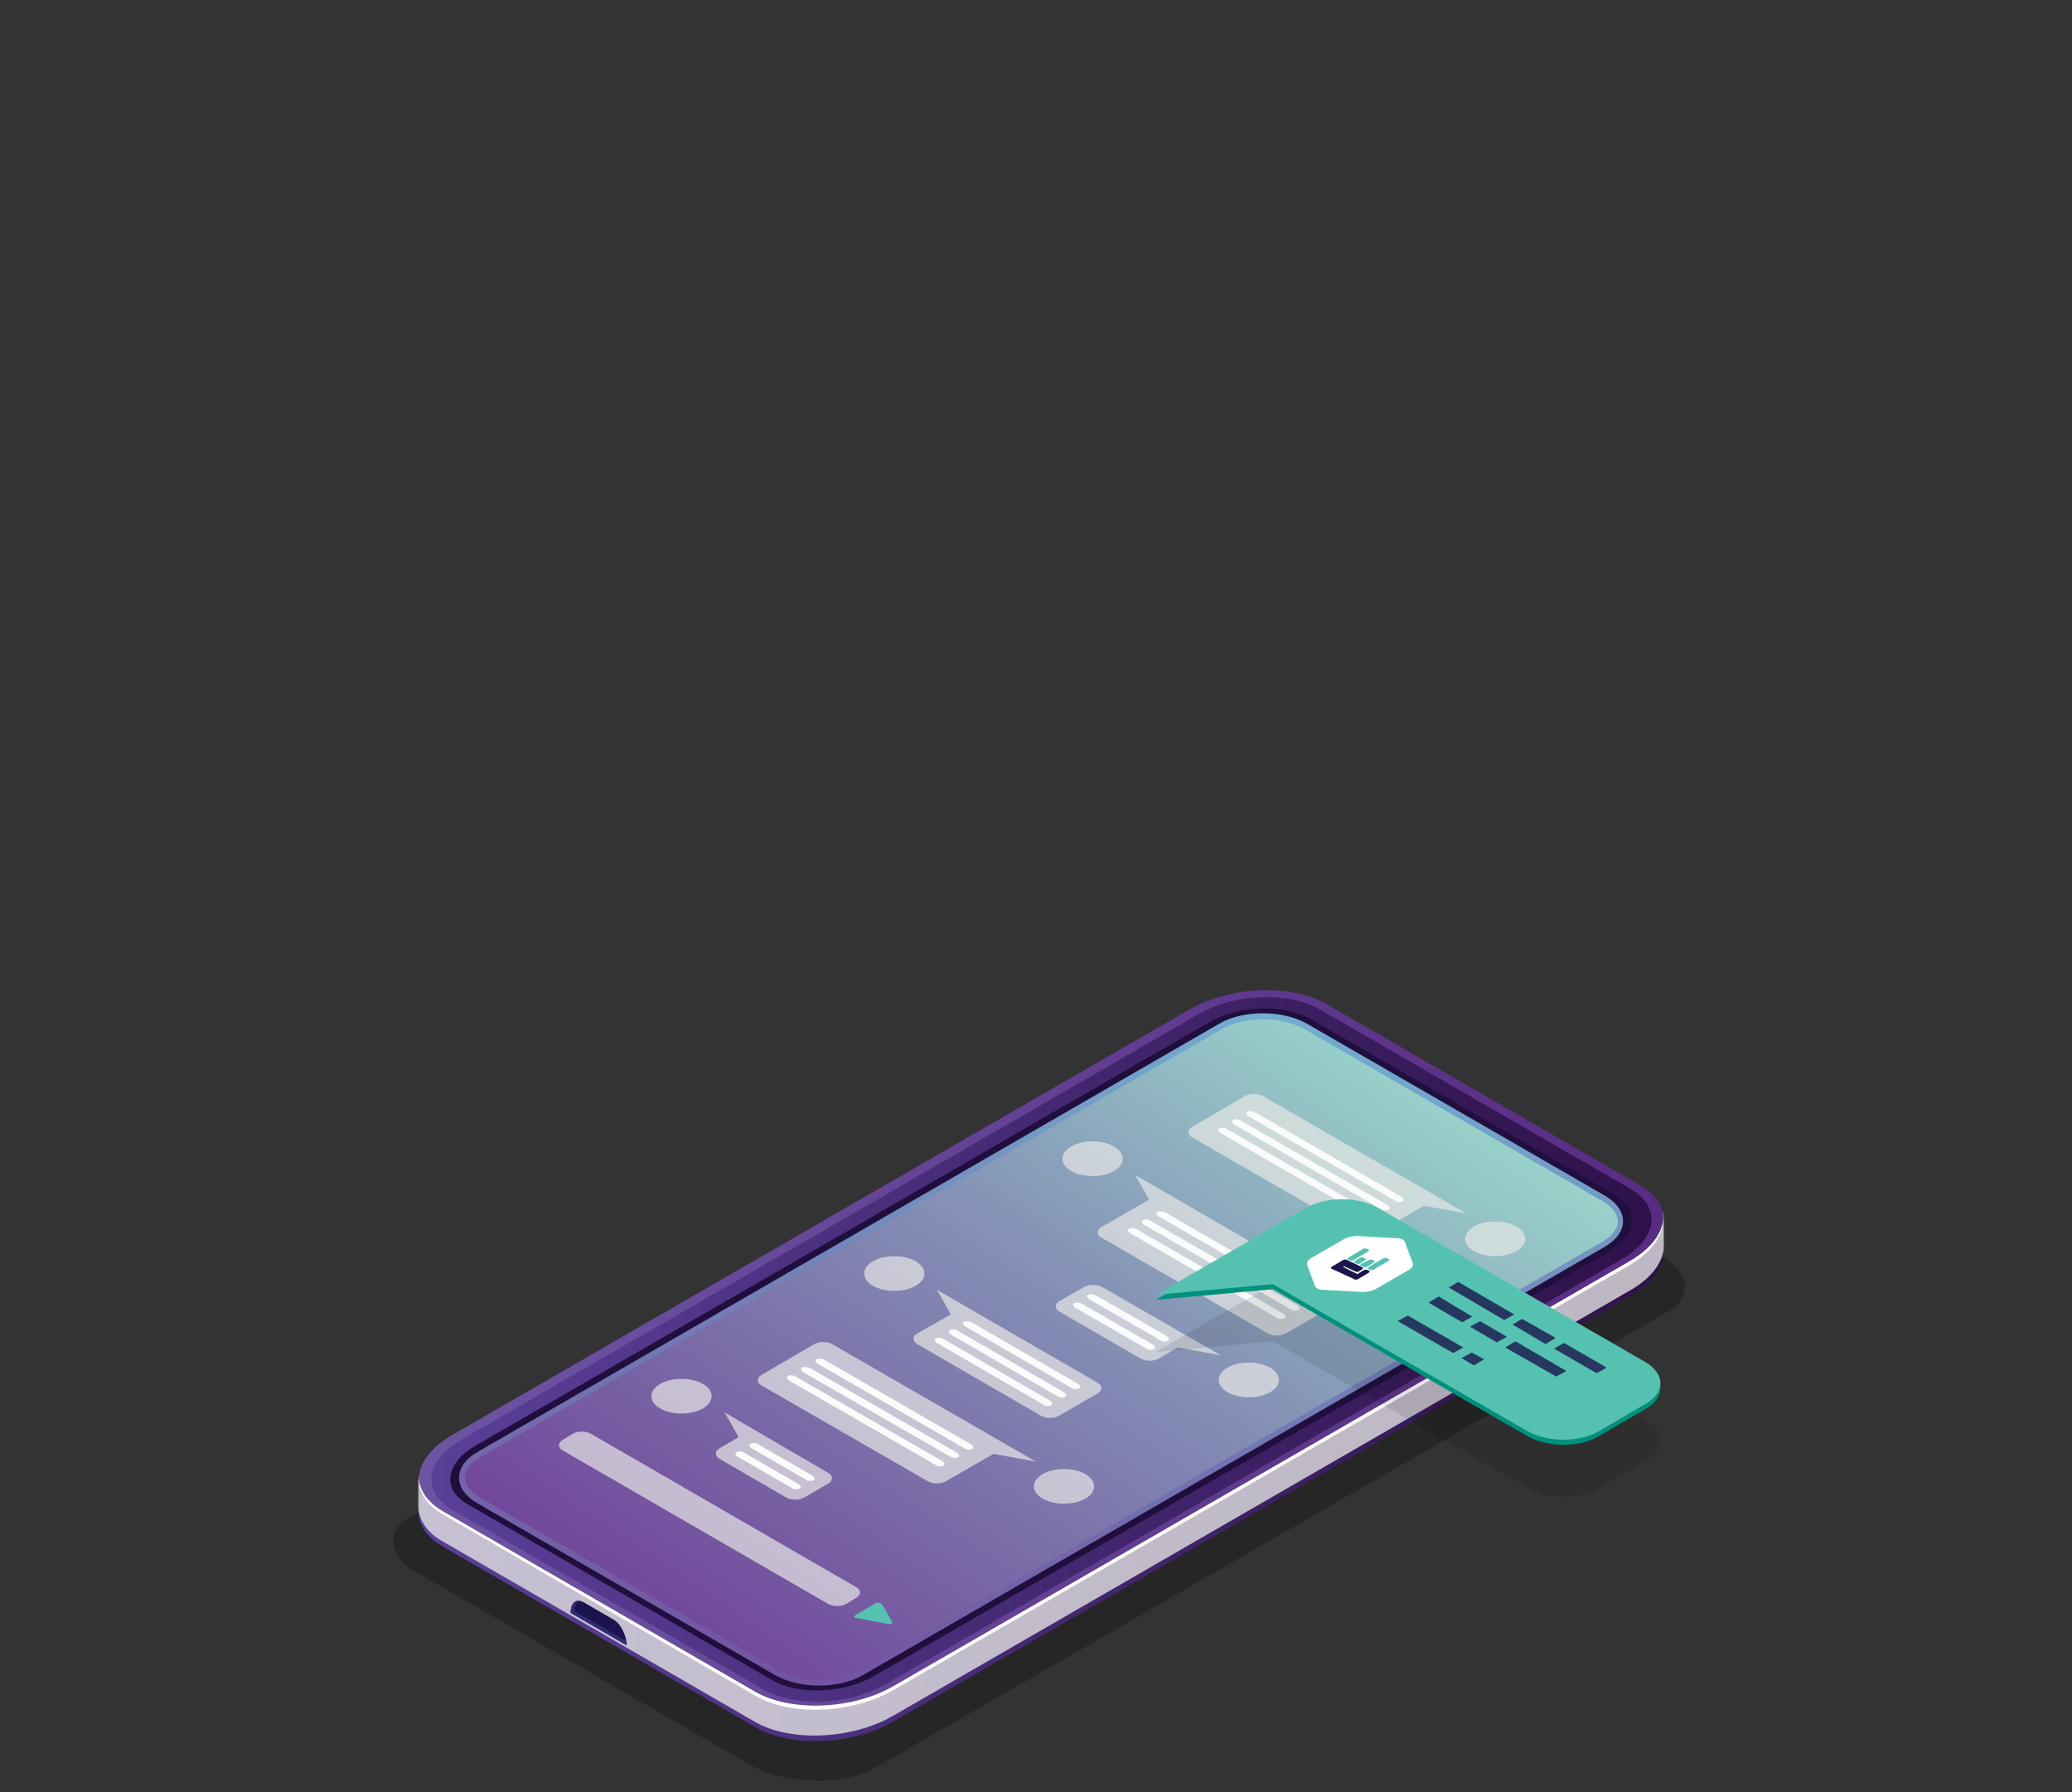 <?xml version="1.0" encoding="utf-8"?>
<!-- Generator: Adobe Illustrator 25.0.1, SVG Export Plug-In . SVG Version: 6.00 Build 0)  -->
<svg version="1.1" id="Layer_1" xmlns="http://www.w3.org/2000/svg" xmlns:xlink="http://www.w3.org/1999/xlink" x="0px" y="0px"
	 viewBox="0 0 370 320" style="enable-background:new 0 0 370 320;" xml:space="preserve">
<rect x="0" y="0" width="370" height="320" fill="#333333" stroke="none"/>
<g>
	<g>
		<path style="opacity:0.25;" d="M156.4,315.6l141.6-81.5c4.3-2.5,3.8-6.9-1.2-9.8l-62.3-36c-5-2.9-12.6-3.2-16.9-0.7L73.1,270.9
			c-4.3,2.5-3.8,6.9,1.2,9.8l60.1,34.7C141,318.8,151,318.8,156.4,315.6z"/>
		
			<linearGradient id="SVGID_1_" gradientUnits="userSpaceOnUse" x1="7201.516" y1="246.699" x2="7423.852" y2="246.699" gradientTransform="matrix(-1 0 0 1 7498.604 0)">
			<stop  offset="0" style="stop-color:#2F124A"/>
			<stop  offset="1" style="stop-color:#5A3F99"/>
		</linearGradient>
		<path style="fill:url(#SVGID_1_);" d="M134.9,308.4L79,276.1c-6.3-3.6-5.5-10,1.8-14.2L212.3,186c7.3-4.2,18.3-4.7,24.6-1
			l55.9,32.3c6.3,3.6,5.5,10-1.8,14.2l-131.5,75.9C152.3,311.6,141.2,312.1,134.9,308.4z"/>
		<path style="opacity:0.8;fill:#E1E1E1;" d="M134.9,307.5L79,275.2c-2.8-1.6-4.2-3.8-4.3-6.1c0-0.2,0-4.6,0-4.8
			c0.2-2.6,2.3-1.2,6-3.3L212.3,185c7.3-4.2,18.3-4.7,24.6-1l55.9,32.3c2.8,1.6,4.2-1.2,4.3,1c0,0.2,0,5.4,0,5.6
			c-0.2,2.6-2.3,5.4-6,7.5l-131.5,75.9C152.3,310.6,141.2,311.1,134.9,307.5z"/>
		
			<linearGradient id="SVGID_2_" gradientUnits="userSpaceOnUse" x1="7201.516" y1="240.948" x2="7423.852" y2="240.948" gradientTransform="matrix(-1 0 0 1 7498.604 0)">
			<stop  offset="0" style="stop-color:#592C84"/>
			<stop  offset="1" style="stop-color:#6D54A3"/>
		</linearGradient>
		<path style="fill:url(#SVGID_2_);" d="M134.9,302.7L79,270.4c-6.3-3.6-5.5-10,1.8-14.2l131.5-75.9c7.3-4.2,18.3-4.7,24.6-1
			l55.9,32.3c6.3,3.6,5.5,10-1.8,14.2l-131.5,75.9C152.3,305.9,141.2,306.3,134.9,302.7z"/>
		<path style="fill:#FFFFFF;" d="M79,269.8l55.9,32.3c6.3,3.6,17.3,3.2,24.6-1l131.5-75.9c3.8-2.2,5.9-5,6-7.7c0.2,2.9-1.9,6-6,8.4
			l-131.5,75.9c-7.3,4.2-18.3,4.7-24.6,1L79,270.4c-3-1.7-4.4-4.1-4.2-6.5C74.9,266.1,76.3,268.2,79,269.8z"/>
		
			<linearGradient id="SVGID_3_" gradientUnits="userSpaceOnUse" x1="7203.738" y1="240.948" x2="7421.631" y2="240.948" gradientTransform="matrix(-1 0 0 1 7498.604 0)">
			<stop  offset="0" style="stop-color:#2F124A"/>
			<stop  offset="1" style="stop-color:#5A3F99"/>
		</linearGradient>
		<path style="fill:url(#SVGID_3_);" d="M82.3,257.1l131.7-76c6.4-3.7,16-4.1,21.6-0.9l55.6,32.1c5.5,3.2,4.8,8.8-1.5,12.5
			l-131.7,76c-6.4,3.7-16,4.1-21.6,0.9l-55.6-32.1C75.2,266.4,75.9,260.8,82.3,257.1z"/>
		<path style="fill:#200E3D;" d="M84.8,258.2l131-75.6c5.3-3.1,13.4-3.4,18.1-0.7l54.4,31.4c4.6,2.7,4,7.3-1.3,10.4l-131,75.6
			c-5.3,3.1-13.4,3.4-18.1,0.7l-54.4-31.4C78.9,266,79.5,261.3,84.8,258.2z"/>
		
			<linearGradient id="SVGID_4_" gradientUnits="userSpaceOnUse" x1="-91.714" y1="330.308" x2="-62.371" y2="135.088" gradientTransform="matrix(1 0 0 1 264.202 0)">
			<stop  offset="3.030300e-02" style="stop-color:#72479C"/>
			<stop  offset="0.213" style="stop-color:#725FA6"/>
			<stop  offset="0.616" style="stop-color:#7393C2"/>
			<stop  offset="1" style="stop-color:#71CDE1"/>
		</linearGradient>
		<path style="fill:url(#SVGID_4_);" d="M233.4,182.8c-4.4-2.5-11.4-2.5-15.7,0L85.2,259.3c-4.3,2.5-4.3,6.6,0,9.1l53.2,30.7
			c4.4,2.5,11.4,2.5,15.7,0l132.5-76.5c4.3-2.5,4.3-6.6,0-9.1L233.4,182.8z"/>
		<linearGradient id="SVGID_5_" gradientUnits="userSpaceOnUse" x1="139.071" y1="310.538" x2="231.591" y2="173.106">
			<stop  offset="3.030300e-02" style="stop-color:#72479C"/>
			<stop  offset="0.213" style="stop-color:#775FA3"/>
			<stop  offset="0.616" style="stop-color:#8696B7"/>
			<stop  offset="1" style="stop-color:#9AD6CB"/>
		</linearGradient>
		<path style="fill:url(#SVGID_5_);" d="M146.4,299.9c2.8,0,5.4-0.6,7.3-1.7l132.5-76.5c1.7-1,2.7-2.3,2.7-3.6c0-1.3-1-2.6-2.7-3.6
			l-53.2-30.7c-2-1.1-4.6-1.8-7.4-1.8c-2.8,0-5.4,0.6-7.3,1.7L85.7,260.2c-1.7,1-2.7,2.3-2.7,3.6c0,1.3,1,2.6,2.7,3.6l53.2,30.7
			C140.9,299.3,143.5,299.9,146.4,299.9z"/>
		
			<linearGradient id="SVGID_6_" gradientUnits="userSpaceOnUse" x1="9666.995" y1="-991.75" x2="9677.71" y2="-991.75" gradientTransform="matrix(-0.866 0.5 -0.5 1.443 8149.654 -3164.019)">
			<stop  offset="0" style="stop-color:#3E1F5E"/>
			<stop  offset="1" style="stop-color:#5E469C"/>
		</linearGradient>
		<path style="fill:url(#SVGID_6_);" d="M266.2,244.3l6.1-3.5c0.8-0.4,1.4-1.6,1.4-2.6l0,0c0-1-0.6-1.5-1.4-1l-6.1,3.5
			c-0.8,0.4-1.4,1.6-1.4,2.6l0,0C264.8,244.2,265.5,244.7,266.2,244.3z"/>
		
			<linearGradient id="SVGID_7_" gradientUnits="userSpaceOnUse" x1="9666.995" y1="-991.75" x2="9677.71" y2="-991.75" gradientTransform="matrix(-0.866 0.5 -0.5 1.443 8149.654 -3164.019)">
			<stop  offset="0" style="stop-color:#2F124A"/>
			<stop  offset="1" style="stop-color:#5A3F99"/>
		</linearGradient>
		<path style="fill:url(#SVGID_7_);" d="M266.2,244.3l6.1-3.5c0.8-0.4,1.4-1.6,1.4-2.6l0,0c0-1-0.6-1.5-1.4-1l-6.1,3.5
			c-0.8,0.4-1.4,1.6-1.4,2.6l0,0C264.8,244.2,265.5,244.7,266.2,244.3z"/>
		
			<linearGradient id="SVGID_8_" gradientUnits="userSpaceOnUse" x1="9655.326" y1="-959.998" x2="9650.894" y2="-951.732" gradientTransform="matrix(-0.866 0.5 -0.5 1.443 8149.654 -3164.019)">
			<stop  offset="5.555560e-02" style="stop-color:#9F7AB6"/>
			<stop  offset="0.246" style="stop-color:#A17BB7"/>
			<stop  offset="0.34" style="stop-color:#A681BA"/>
			<stop  offset="0.412" style="stop-color:#AE8BC0"/>
			<stop  offset="0.474" style="stop-color:#BB9AC8"/>
			<stop  offset="0.495" style="stop-color:#C1A2CC"/>
			<stop  offset="0.506" style="stop-color:#C4A5CE"/>
			<stop  offset="0.519" style="stop-color:#CBB1D5"/>
			<stop  offset="0.532" style="stop-color:#D7C4E0"/>
			<stop  offset="0.545" style="stop-color:#E9E0EF"/>
			<stop  offset="0.556" style="stop-color:#FFFFFF"/>
			<stop  offset="0.556" style="stop-color:#FFFFFF"/>
			<stop  offset="0.568" style="stop-color:#E7DBEC"/>
			<stop  offset="0.581" style="stop-color:#DAC5E0"/>
			<stop  offset="0.592" style="stop-color:#D2B8D9"/>
			<stop  offset="0.601" style="stop-color:#D0B4D6"/>
			<stop  offset="0.622" style="stop-color:#C2A5CF"/>
			<stop  offset="0.676" style="stop-color:#A689BF"/>
			<stop  offset="0.727" style="stop-color:#9477B6"/>
			<stop  offset="0.774" style="stop-color:#8A6DB0"/>
			<stop  offset="0.813" style="stop-color:#866AAE"/>
			<stop  offset="1" style="stop-color:#AE86BD"/>
		</linearGradient>
		<path style="fill:url(#SVGID_8_);" d="M265.7,244.1c0.1,0,0.2,0,0.4-0.1l6.1-3.5c0.6-0.4,1.2-1.4,1.2-2.3c0-0.4-0.1-0.8-0.5-0.8
			c-0.1,0-0.2,0-0.4,0.1l-6.1,3.5c-0.6,0.4-1.2,1.4-1.2,2.3C265.2,243.6,265.3,244.1,265.7,244.1z"/>
		<path style="fill:#1B144D;" d="M101.9,288l10,5.8l0,0c0-1.8-1.1-4-2.5-4.7l-5-2.9C103,285.3,101.9,286.1,101.9,288L101.9,288z"/>
		<path style="fill:#2D2E73;" d="M103.4,285.8c-0.5,0.3-0.8,1-0.8,1.9l9.2,5.3c0,0.2,0.1,0.5,0.1,0.7l-10-5.8
			C101.9,286.6,102.5,285.8,103.4,285.8z"/>
	</g>
	<g id="XMLID_213_">
		<g id="XMLID_221_">
			<path id="XMLID_222_" style="opacity:0.7;fill:#E7E7E6;" d="M147.9,286.4L100.5,259c-0.9-0.5-0.9-1.4,0-1.9l1.8-1.1
				c0.9-0.5,2.3-0.5,3.2,0l47.4,27.4c0.9,0.5,0.9,1.4,0,1.9l-1.8,1.1C150.2,286.9,148.8,286.9,147.9,286.4z"/>
			<path id="XMLID_1308_" style="fill:#55C2B1;" d="M152.9,288.3l3.4-2c0.4-0.3,1-0.1,1.3,0.3l1.6,2.8c0.3,0.4,0.1,0.7-0.5,0.6
				l-5.8-1.1C152.5,288.9,152.4,288.6,152.9,288.3z"/>
		</g>
		<g id="XMLID_1829_">
			<path id="XMLID_220_" style="opacity:0.7;fill:#E7E7E6;" d="M191.3,204.7c2.1-1.2,5.5-1.2,7.6,0c2.1,1.2,2.1,3.2,0,4.4
				c-2.1,1.2-5.5,1.2-7.6,0C189.2,207.9,189.2,205.9,191.3,204.7z"/>
			<g id="XMLID_1821_">
				<path id="XMLID_219_" style="opacity:0.7;fill:#E7E7E6;" d="M239,230.8c0.9,0.5,0.9,1.4,0,1.9l-9.4,5.4c-0.9,0.5-2.3,0.5-3.2,0
					L196.7,221c-0.9-0.5-0.9-1.4,0-1.9l8.5-4.9l-2.5-4.4L239,230.8z"/>
				<path id="XMLID_1307_" style="fill:#FAFBFB;" d="M208.1,216.5l26.2,15.1c0.4,0.3,0.5,0.6,0.2,0.8c-0.3,0.2-1,0.2-1.4-0.1
					l-26.2-15.1c-0.4-0.3-0.5-0.6-0.2-0.8C207,216.2,207.6,216.3,208.1,216.5z"/>
				<path id="XMLID_1310_" style="fill:#FAFBFB;" d="M205.5,218l26.2,15.1c0.4,0.3,0.5,0.6,0.2,0.8c-0.3,0.2-1,0.2-1.4-0.1
					l-26.2-15.1c-0.4-0.3-0.5-0.6-0.2-0.8C204.4,217.7,205.1,217.7,205.5,218z"/>
				<path id="XMLID_1311_" style="fill:#FAFBFB;" d="M203,219.5l26.2,15.1c0.4,0.3,0.5,0.6,0.2,0.8c-0.3,0.2-1,0.2-1.4-0.1
					l-26.2-15.1c-0.4-0.3-0.5-0.6-0.2-0.8C201.9,219.2,202.5,219.2,203,219.5z"/>
			</g>
		</g>
		<g id="XMLID_1827_">
			<path id="XMLID_1303_" style="opacity:0.7;fill:#E7E7E6;" d="M186.2,263.2c2.1-1.2,5.5-1.2,7.6,0c2.1,1.2,2.1,3.2,0,4.4
				c-2.1,1.2-5.5,1.2-7.6,0C184.1,266.4,184.1,264.4,186.2,263.2z"/>
			<g id="XMLID_1824_">
				<path id="XMLID_1302_" style="opacity:0.7;fill:#E7E7E6;" d="M177.4,259.6l-8.5,4.9c-0.9,0.5-2.3,0.5-3.2,0l-29.7-17.1
					c-0.9-0.5-0.9-1.4,0-1.9l9.4-5.5c0.9-0.5,2.3-0.5,3.2,0l36.4,21L177.4,259.6z"/>
				<path id="XMLID_1564_" style="fill:#FAFBFB;" d="M147.2,242.8l26.2,15.1c0.4,0.3,0.5,0.6,0.2,0.8c-0.3,0.2-1,0.2-1.4-0.1
					l-26.2-15.1c-0.4-0.3-0.5-0.6-0.2-0.8C146.1,242.5,146.7,242.6,147.2,242.8z"/>
				<path id="XMLID_1562_" style="fill:#FAFBFB;" d="M144.7,244.3l26.2,15.1c0.4,0.3,0.5,0.6,0.2,0.8c-0.3,0.2-1,0.2-1.4-0.1
					L143.4,245c-0.4-0.3-0.5-0.6-0.2-0.8C143.6,244,144.2,244.1,144.7,244.3z"/>
				<path id="XMLID_1367_" style="fill:#FAFBFB;" d="M142.1,245.8l26.2,15.1c0.4,0.3,0.5,0.6,0.2,0.8c-0.3,0.2-1,0.2-1.4-0.1
					l-26.2-15.1c-0.4-0.3-0.5-0.6-0.2-0.8C141,245.5,141.7,245.5,142.1,245.8z"/>
			</g>
		</g>
		<g id="XMLID_223_">
			<path id="XMLID_229_" style="opacity:0.7;fill:#E7E7E6;" d="M263.2,219c2.1-1.2,5.5-1.2,7.6,0c2.1,1.2,2.1,3.2,0,4.4
				c-2.1,1.2-5.5,1.2-7.6,0C261.1,222.2,261.1,220.2,263.2,219z"/>
			<g id="XMLID_224_">
				<path id="XMLID_228_" style="opacity:0.7;fill:#E7E7E6;" d="M254.3,215.3l-8.5,4.9c-0.9,0.5-2.3,0.5-3.2,0l-29.7-17.1
					c-0.9-0.5-0.9-1.4,0-1.9l9.4-5.5c0.9-0.5,2.3-0.5,3.2,0l36.4,21L254.3,215.3z"/>
				<path id="XMLID_227_" style="fill:#FAFBFB;" d="M224.1,198.6l26.2,15.1c0.4,0.3,0.5,0.6,0.2,0.8c-0.3,0.2-1,0.2-1.4-0.1
					l-26.2-15.1c-0.4-0.3-0.5-0.6-0.2-0.8C223,198.3,223.7,198.4,224.1,198.6z"/>
				<path id="XMLID_226_" style="fill:#FAFBFB;" d="M221.6,200.1l26.2,15.1c0.4,0.3,0.5,0.6,0.2,0.8c-0.3,0.2-1,0.2-1.4-0.1
					l-26.2-15.1c-0.4-0.3-0.5-0.6-0.2-0.8C220.5,199.8,221.2,199.8,221.6,200.1z"/>
				<path id="XMLID_225_" style="fill:#FAFBFB;" d="M219.1,201.6l26.2,15.1c0.4,0.3,0.5,0.6,0.2,0.8c-0.3,0.2-1,0.2-1.4-0.1
					l-26.2-15.1c-0.4-0.3-0.5-0.6-0.2-0.8C218,201.3,218.6,201.3,219.1,201.6z"/>
			</g>
		</g>
		<g id="XMLID_1828_">
			<path id="XMLID_1267_" style="opacity:0.7;fill:#E7E7E6;" d="M155.9,225.2c2.1-1.2,5.5-1.2,7.6,0c2.1,1.2,2.1,3.2,0,4.4
				c-2.1,1.2-5.5,1.2-7.6,0C153.8,228.4,153.8,226.4,155.9,225.2z"/>
			<g id="XMLID_1823_">
				<path id="XMLID_1255_" style="opacity:0.7;fill:#E7E7E6;" d="M196,246.9c0.9,0.5,0.9,1.4,0,1.9l-6.9,4c-0.9,0.5-2.3,0.5-3.2,0
					L163.8,240c-0.9-0.5-0.9-1.4,0-1.9l6-3.4l-2.5-4.4L196,246.9z"/>
				<path id="XMLID_1357_" style="fill:#FAFBFB;" d="M173.5,236.1l19,11c0.4,0.3,0.5,0.6,0.2,0.8c-0.3,0.2-1,0.2-1.4-0.1l-19-11
					c-0.4-0.3-0.5-0.6-0.2-0.8C172.5,235.8,173.1,235.9,173.5,236.1z"/>
				<path id="XMLID_1350_" style="fill:#FAFBFB;" d="M171,237.6l19,11c0.4,0.3,0.5,0.6,0.2,0.8c-0.3,0.2-1,0.2-1.4-0.1l-19-11
					c-0.4-0.3-0.5-0.6-0.2-0.8C169.9,237.3,170.6,237.3,171,237.6z"/>
				<path id="XMLID_218_" style="fill:#FAFBFB;" d="M168.5,239.1l19,11c0.4,0.3,0.5,0.6,0.2,0.8c-0.3,0.2-1,0.2-1.4-0.1l-19-11
					c-0.4-0.3-0.5-0.6-0.2-0.8C167.4,238.8,168,238.8,168.5,239.1z"/>
			</g>
		</g>
		<g id="XMLID_215_">
			<path id="XMLID_217_" style="opacity:0.7;fill:#E7E7E6;" d="M219.2,244.2c2.1-1.2,5.5-1.2,7.6,0c2.1,1.2,2.1,3.2,0,4.4
				c-2.1,1.2-5.5,1.2-7.6,0C217.1,247.4,217.1,245.4,219.2,244.2z"/>
			<g id="XMLID_1822_">
				<path id="XMLID_1251_" style="opacity:0.7;fill:#E7E7E6;" d="M210.3,240.6l-3.4,2c-0.9,0.5-2.3,0.5-3.2,0l-14.5-8.4
					c-0.9-0.5-0.9-1.4,0-1.9l4.4-2.5c0.9-0.5,2.3-0.5,3.2,0l21.2,12.2L210.3,240.6z"/>
				<path id="XMLID_216_" style="fill:#FAFBFB;" d="M195.7,231.3l12.7,7.3c0.4,0.3,0.5,0.6,0.2,0.8c-0.3,0.2-1,0.2-1.4-0.1
					l-12.7-7.3c-0.4-0.3-0.5-0.6-0.2-0.8C194.6,231,195.2,231.1,195.7,231.3z"/>
				<path id="XMLID_1309_" style="fill:#FAFBFB;" d="M193.2,232.8l12.7,7.3c0.4,0.3,0.5,0.6,0.2,0.8c-0.3,0.2-1,0.2-1.4-0.1
					l-12.7-7.3c-0.4-0.3-0.5-0.6-0.2-0.8C192.1,232.5,192.7,232.6,193.2,232.8z"/>
			</g>
		</g>
		<g id="XMLID_1826_">
			<path id="XMLID_1305_" style="opacity:0.7;fill:#E7E7E6;" d="M117.9,247.1c2.1-1.2,5.5-1.2,7.6,0c2.1,1.2,2.1,3.2,0,4.4
				c-2.1,1.2-5.5,1.2-7.6,0C115.8,250.3,115.8,248.3,117.9,247.1z"/>
			<g id="XMLID_214_">
				<path id="XMLID_1304_" style="opacity:0.7;fill:#E7E7E6;" d="M147.9,263c0.9,0.5,0.9,1.4,0,1.9l-4.3,2.5c-0.9,0.5-2.3,0.5-3.2,0
					l-11.9-6.9c-0.9-0.5-0.9-1.4,0-1.9l3.4-2l-2.5-4.4L147.9,263z"/>
				<path id="XMLID_1566_" style="fill:#FAFBFB;" d="M135.4,257.9l9.7,5.6c0.4,0.3,0.5,0.6,0.2,0.8c-0.3,0.2-1,0.2-1.4-0.1l-9.7-5.6
					c-0.4-0.3-0.5-0.6-0.2-0.8C134.3,257.6,135,257.6,135.4,257.9z"/>
				<path id="XMLID_1565_" style="fill:#FAFBFB;" d="M132.9,259.4l9.7,5.6c0.4,0.3,0.5,0.6,0.2,0.8c-0.3,0.2-1,0.2-1.4-0.1l-9.7-5.6
					c-0.4-0.3-0.5-0.6-0.2-0.8C131.8,259.1,132.5,259.1,132.9,259.4z"/>
			</g>
		</g>
	</g>
	<g>
		<g>
			<path style="opacity:0.1;fill:#010101;" d="M293.8,253.4l-47.7-27.5c-3.6-2.1-9.4-2.1-12.9,0l-5.7,3.3l-9,5.2l-12.1,7l20.9-1.9
				l45.4,26.2c3.6,2.1,9.4,2.1,12.9,0l8.2-4.8C297.4,258.8,297.4,255.5,293.8,253.4z"/>
			<path style="fill:#00917C;" d="M293.8,244.1l-47.7-27.5c-3.6-2.1-9.4-2.1-12.9,0l-5.7,3.3l-9,5.2l-12.1,7l20.9-1.9l45.4,26.2
				c3.6,2.1,9.4,2.1,12.9,0l8.2-4.8C297.4,249.6,297.4,246.2,293.8,244.1z"/>
			<path style="fill:#55C2B1;" d="M293.8,243.2l-47.7-27.5c-3.6-2.1-9.4-2.1-12.9,0l-5.7,3.3l-9,5.2l-12.1,7l20.9-1.9l45.4,26.2
				c3.6,2.1,9.4,2.1,12.9,0l8.2-4.8C297.4,248.7,297.4,245.3,293.8,243.2z"/>
		</g>
		<g>
			<polygon style="opacity:0.8;fill:#1B144D;" points="286.9,244.2 279.3,239.8 277.5,240.8 285.1,245.2 			"/>
			<polygon style="opacity:0.8;fill:#1B144D;" points="279.7,244.8 270.6,239.5 268.8,240.6 277.9,245.8 			"/>
			<polygon style="opacity:0.8;fill:#1B144D;" points="270.4,234.7 260.4,228.9 258.7,229.9 268.6,235.7 			"/>
			<polygon style="opacity:0.8;fill:#1B144D;" points="277.8,238.9 271.8,235.5 270.1,236.5 276,240 			"/>
			<polygon style="opacity:0.8;fill:#1B144D;" points="269.1,238.7 264.3,235.9 262.5,236.9 267.3,239.7 			"/>
			<polygon style="opacity:0.8;fill:#1B144D;" points="256.9,231.5 255.1,232.6 261.1,236.1 262.9,235.1 			"/>
			<polygon style="opacity:0.8;fill:#1B144D;" points="249.6,235.9 259.5,241.6 261.3,240.6 251.4,234.9 			"/>
			<polygon style="opacity:0.8;fill:#1B144D;" points="261,242.5 263.2,243.8 265,242.7 262.8,241.5 			"/>
		</g>
		<g>
			<path style="fill-rule:evenodd;clip-rule:evenodd;fill:#FFFFFF;" d="M249.5,221.1c0.7,0,1.3,0.3,1.4,0.7l1.4,3.8
				c0.1,0.4-0.2,0.9-0.8,1.2l-5.9,3.4c-0.5,0.3-1.5,0.5-2.2,0.5l-7.2-0.4c-0.7,0-1.3-0.3-1.4-0.7l-1.4-3.8c-0.1-0.4,0.2-0.9,0.8-1.2
				l5.9-3.4c0.5-0.3,1.5-0.5,2.2-0.5L249.5,221.1L249.5,221.1z"/>
			<g>
				<path style="fill-rule:evenodd;clip-rule:evenodd;fill:#1B154E;" d="M237.7,226.5c-0.1-0.1,0-0.2,0.1-0.3l2-1.2
					c0.1-0.1,0.3-0.1,0.5-0.1c0,0,0.1,0,0.1,0l2.9,1.4c0.1,0.1,0.1,0.2,0,0.3l-0.6,0.4c-0.2,0.1-0.4,0.1-0.5,0.1l-2.2-1l-0.2,0.1
					l2.6,1.3l1.1-0.7c0.2-0.1,0.4-0.1,0.5-0.1l0.5,0.2c0.1,0.1,0.1,0.2,0,0.3l-2,1.2c-0.2,0.1-0.4,0.1-0.5,0.1l-0.4-0.2c0,0,0,0,0,0
					L237.7,226.5C237.8,226.5,237.8,226.5,237.7,226.5L237.7,226.5L237.7,226.5z"/>
				<path style="fill-rule:evenodd;clip-rule:evenodd;fill:#55C2B1;" d="M247,224.7c0.2-0.1,0.4-0.1,0.5-0.1l0.5,0.2
					c0.1,0.1,0.1,0.2,0,0.3l-2.7,1.6c-0.2,0.1-0.4,0.1-0.5,0.1l-0.5-0.2c-0.1-0.1-0.1-0.2,0-0.3L247,224.7L247,224.7z"/>
				<path style="fill-rule:evenodd;clip-rule:evenodd;fill:#55C2B1;" d="M244.4,225c0.2-0.1,0.4-0.1,0.5-0.1l0.5,0.2
					c0.1,0.1,0.1,0.2,0,0.3l-1.3,0.8c-0.2,0.1-0.4,0.1-0.5,0.1L243,226c-0.1-0.1-0.1-0.2,0-0.3L244.4,225L244.4,225z"/>
				<path style="fill-rule:evenodd;clip-rule:evenodd;fill:#55C2B1;" d="M242.8,224.6c0.2-0.1,0.4-0.1,0.5-0.1l0.5,0.2
					c0.1,0.1,0.1,0.2,0,0.3l-0.9,0.6c-0.2,0.1-0.4,0.1-0.5,0.1l-0.5-0.2c-0.1-0.1-0.1-0.2,0-0.3L242.8,224.6L242.8,224.6z"/>
				<path style="fill-rule:evenodd;clip-rule:evenodd;fill:#55C2B1;" d="M243.4,223c0.2-0.1,0.4-0.1,0.5-0.1l0.5,0.2
					c0.1,0.1,0.1,0.2,0,0.3l-2.7,1.6c-0.2,0.1-0.4,0.1-0.5,0.1l-0.5-0.2c-0.1-0.1-0.1-0.2,0-0.3L243.4,223L243.4,223z"/>
			</g>
		</g>
	</g>
</g>
</svg>
